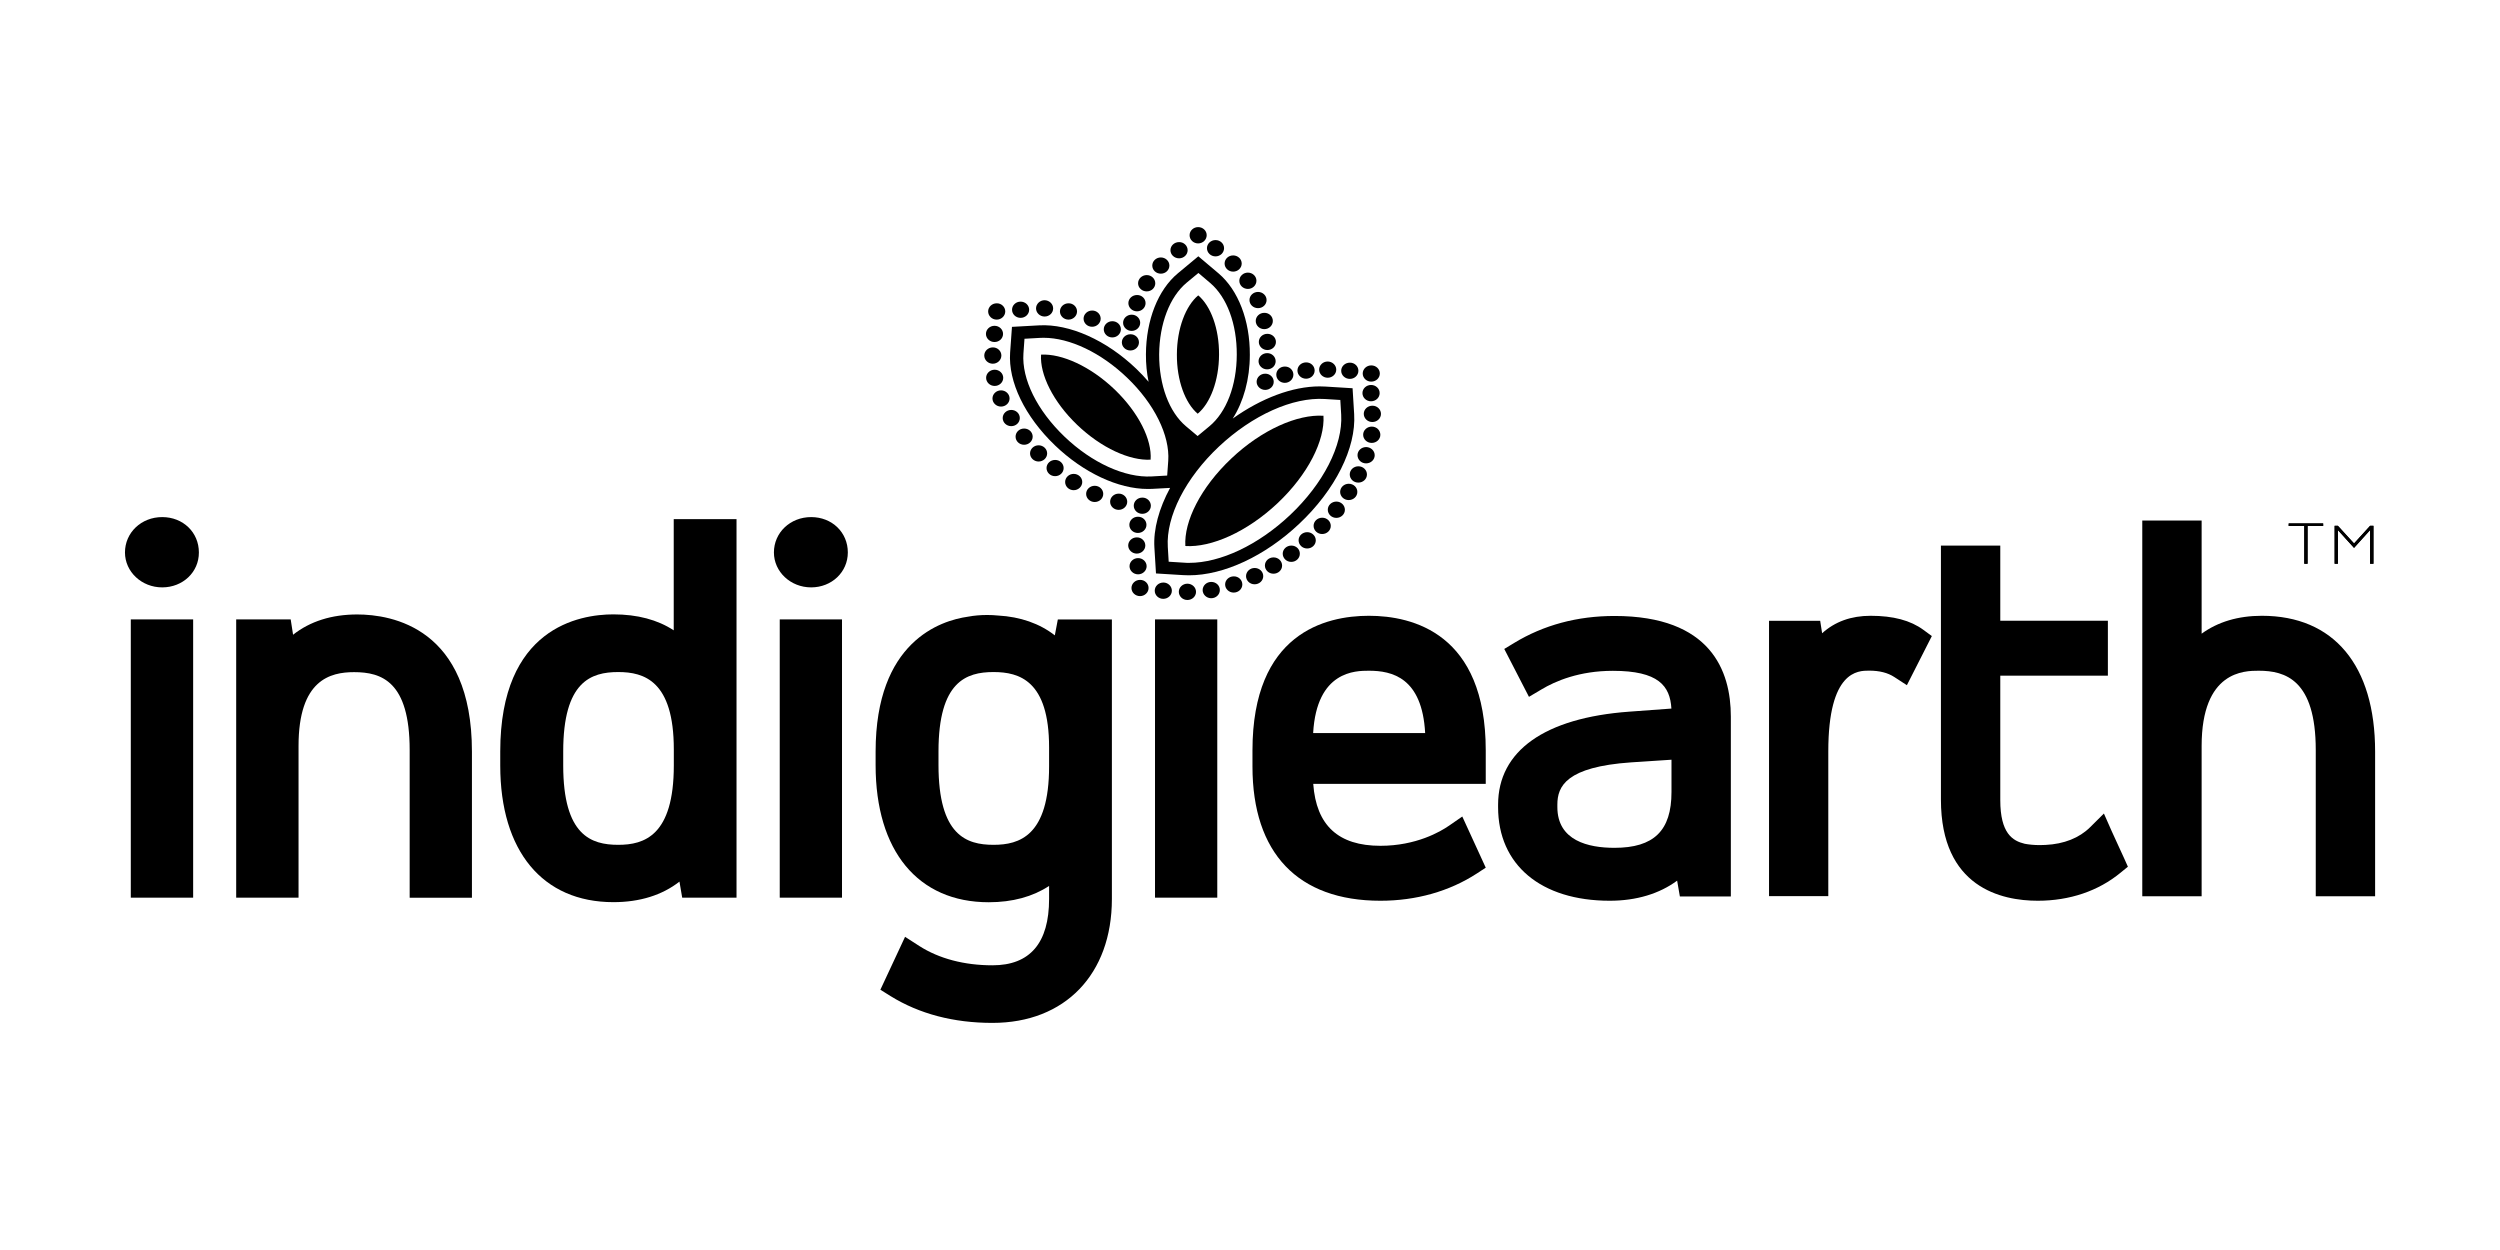 <?xml version="1.0" encoding="UTF-8"?> <svg xmlns="http://www.w3.org/2000/svg" xmlns:xlink="http://www.w3.org/1999/xlink" version="1.1" id="Black" x="0px" y="0px" viewBox="0 0 283.46 141.73" style="enable-background:new 0 0 283.46 141.73;" xml:space="preserve"> <path d="M136.82,26.67c0,0.51-0.44,0.93-0.97,0.93c-0.54,0-0.97-0.42-0.97-0.93c0-0.51,0.44-0.92,0.97-0.92 C136.39,25.75,136.82,26.16,136.82,26.67"></path> <path d="M138.79,28.14c0,0.51-0.43,0.93-0.97,0.93c-0.53,0-0.97-0.41-0.97-0.93c0-0.51,0.44-0.92,0.97-0.92 C138.36,27.22,138.79,27.63,138.79,28.14"></path> <path d="M134.66,28.37c0,0.51-0.44,0.92-0.97,0.92c-0.54,0-0.98-0.41-0.98-0.92c0-0.51,0.44-0.92,0.98-0.92 C134.22,27.44,134.66,27.86,134.66,28.37"></path> <path d="M18.39,66.6c-2.33,0-4.22-1.77-4.22-3.96c0-2.25,1.85-4.01,4.22-4.01c2.37,0,4.16,1.73,4.16,4.01 C22.56,64.87,20.73,66.6,18.39,66.6 M14.83,70.23h7.07v31.55h-7.07V70.23z"></path> <path d="M16.48,71.79h3.77v28.41h-3.77V71.79z M18.39,60.2c1.43,0,2.51,1.02,2.51,2.44c0,1.31-1.08,2.39-2.51,2.39 c-1.44,0-2.57-1.08-2.57-2.39C15.82,61.23,16.96,60.2,18.39,60.2"></path> <path d="M46.45,101.78V85.04c0-7.78-3.19-8.83-6.3-8.83c-2.71,0-6.3,0.87-6.3,8.37v17.2h-7.07V70.23h6.18l0.27,1.74 c1.92-1.52,4.38-2.3,7.27-2.3c3.91,0,13.01,1.51,13.01,15.55v16.57H46.45z"></path> <path d="M28.44,71.8h3.11l0.6,3.87c1.85-3.13,4.84-4.43,8.37-4.43c6.52,0,11.36,3.98,11.36,13.98v15H48.1V85.03 c0-7.78-3.17-10.4-7.95-10.4c-4.54,0-7.95,2.55-7.95,9.94v15.63h-3.77V71.8z"></path> <path d="M70.1,76.2c-3.09,0-6.24,1.07-6.24,9v1.59c0,7.93,3.16,9,6.24,9c2.93,0,6.3-1.02,6.3-9v-1.82 C76.4,77.2,73.03,76.2,70.1,76.2 M69.55,102.29c-8.03,0-12.83-5.79-12.83-15.49v-1.59c0-14.03,8.97-15.55,12.83-15.55 c2.72,0,5.01,0.61,6.84,1.81V58.86h7.12v42.92h-6.16l-0.31-1.82C75.09,101.49,72.55,102.29,69.55,102.29"></path> <path d="M62.2,86.8c0,8.07,3.17,10.57,7.89,10.57c4.78,0,7.95-2.67,7.95-10.57v-1.82c0-7.67-3.17-10.34-7.95-10.34 c-4.72,0-7.89,2.5-7.89,10.57V86.8z M81.87,100.21h-3.11l-0.66-3.87c-1.85,3.07-4.9,4.38-8.55,4.38c-6.28,0-11.18-4.04-11.18-13.92 v-1.59c0-10,4.9-13.98,11.18-13.98c3.65,0,6.64,1.19,8.49,4.26V60.43h3.82V100.21z"></path> <path d="M91.97,66.6c-2.33,0-4.22-1.77-4.22-3.96c0-2.25,1.85-4.01,4.22-4.01s4.16,1.73,4.16,4.01C96.13,64.87,94.3,66.6,91.97,66.6 M88.41,70.23h7.06v31.55h-7.06V70.23z"></path> <path d="M90.06,71.79h3.77v28.41h-3.77V71.79z M91.97,60.2c1.43,0,2.51,1.02,2.51,2.44c0,1.31-1.07,2.39-2.51,2.39 c-1.44,0-2.57-1.08-2.57-2.39C89.4,61.23,90.53,60.2,91.97,60.2"></path> <path d="M112.65,76.2c-3.09,0-6.24,1.07-6.24,9v1.53c0,7.98,3.16,9.06,6.24,9.06c2.93,0,6.3-1.01,6.3-8.89v-2.16 C118.95,77.18,115.58,76.2,112.65,76.2 M112.53,115.98c-4.41,0-8.29-1.02-11.54-3.03l-1.17-0.73l2.8-6l1.63,1.05 c2.22,1.42,5.08,2.18,8.28,2.18c4.26,0,6.42-2.53,6.42-7.53v-1.47c-1.85,1.22-4.16,1.85-6.84,1.85c-8.03,0-12.83-5.81-12.83-15.55 v-1.53c0-12.47,7.34-14.86,10.49-15.3c0.68-0.13,1.43-0.19,2.16-0.19c0.42,0,0.82,0.02,1.22,0.06c2.55,0.14,4.73,0.91,6.45,2.25 c0.03-0.17,0.34-1.8,0.34-1.8h6.13v31.69C126.07,110.46,120.76,115.98,112.53,115.98"></path> <path d="M104.76,86.74c0,8.12,3.17,10.63,7.89,10.63c4.78,0,7.95-2.67,7.95-10.46v-2.16c0-7.56-3.29-10.11-7.95-10.11 c-4.72,0-7.89,2.5-7.89,10.57V86.74z M124.43,101.91c0,8.19-5.08,12.5-11.89,12.5c-4.19,0-7.71-0.96-10.64-2.78 c0.48-1.02,0.95-2.05,1.43-3.07c2.39,1.54,5.5,2.44,9.21,2.44c4.78,0,8.07-2.79,8.07-9.09v-5.46c-1.85,3.01-4.84,4.26-8.49,4.26 c-6.28,0-11.18-4.03-11.18-13.98v-1.53c0-8.81,3.89-13.02,9.09-13.76c0.96-0.17,1.97-0.22,2.99-0.11c3.23,0.17,5.98,1.48,7.65,4.32 c0.17-1.31,0.42-2.62,0.65-3.87h3.11V101.91z"></path> <rect x="130.96" y="70.23" width="7.06" height="31.55"></rect> <rect x="132.61" y="71.8" width="3.76" height="28.41"></rect> <path d="M161.59,83.12c-0.34-6.31-3.77-7.07-6.38-7.07c-1.5,0-5.92,0-6.32,7.07H161.59z M156.52,102.13 c-9.36,0-14.51-5.4-14.51-15.22v-1.82c0-13.29,8.27-15.27,13.2-15.27c4.95,0,13.25,1.99,13.25,15.27v3.79H148.9 c0.34,4.72,2.85,7.02,7.62,7.02c4.05,0,6.8-1.6,7.79-2.29l1.49-1.03l2.66,5.8l-1.01,0.66C164.33,101.07,160.56,102.13,156.52,102.13 "></path> <path d="M147.38,84.53h15.72v-0.34c0-6.93-3.23-9.55-7.89-9.55c-4.6,0-7.83,2.62-7.83,9.55V84.53z M166.98,87.48h-19.6v0.23 c0,6.76,3.65,9.6,9.15,9.6c3.64,0,6.69-1.19,8.67-2.56l1.43,3.13c-2.81,1.82-6.27,2.84-10.1,2.84c-7.83,0-13.03-4.09-13.03-13.81 v-1.82c0-9.83,4.72-13.87,11.72-13.87c6.99,0,11.77,4.04,11.77,13.87V87.48z"></path> <path d="M184.95,86.44c-7.37,0.51-8.37,2.71-8.37,4.79v0.28c0,3.82,3.52,4.62,6.47,4.62c4.47,0,6.47-1.94,6.47-6.32v-3.67 L184.95,86.44z M182.52,102.13c-7.81,0-12.66-4.07-12.66-10.61v-0.28c0-6.1,5.28-9.85,14.88-10.55l4.77-0.35 c-0.15-2.59-1.48-4.28-6.64-4.28c-3.78,0-6.5,1.15-8.11,2.12l-1.4,0.83l-2.8-5.43l1.12-0.68c3.34-2.03,7.16-3.06,11.38-3.06 c10.91,0,13.19,6.21,13.19,11.41v20.39h-5.78l-0.31-1.79C188.16,101.33,185.55,102.13,182.52,102.13"></path> <path d="M191.01,84.64l-6.15,0.4c-5.8,0.4-9.75,1.93-9.75,6.19v0.28c0,4.2,3.35,6.02,7.95,6.02c4.54,0,7.95-1.93,7.95-7.73V84.64z M194.77,100.21h-3.05l-0.6-3.47c-1.85,2.73-4.96,3.98-8.61,3.98c-6.39,0-11.18-2.9-11.18-9.2v-0.28c0-5.86,5.8-8.58,13.51-9.15 l6.15-0.46v-0.74c0-4.83-3.23-6.25-8.13-6.25c-3.82,0-6.81,1.08-8.9,2.33l-1.5-2.9c2.99-1.82,6.52-2.84,10.58-2.84 c6.7,0,11.72,2.5,11.72,10V100.21z"></path> <path d="M200.58,101.62V70.39h5.8l0.22,1.41c1.46-1.32,3.29-1.98,5.5-1.98c2.56,0,4.52,0.52,5.99,1.6l0.95,0.7l-2.83,5.57 l-1.43-0.93c-0.74-0.48-1.67-0.72-2.86-0.72c-1.26,0-4.62,0-4.62,9.16v16.41H200.58z"></path> <path d="M202.06,71.8h3.05l0.6,3.75c1.44-3.12,3.65-4.32,6.4-4.32c1.97,0,3.77,0.34,5.08,1.31l-1.55,3.07 c-0.96-0.63-2.15-0.97-3.71-0.97c-3.64,0-6.09,2.67-6.09,10.57v15h-3.77V71.8z"></path> <path d="M231.05,102.13c-4.1,0-10.98-1.49-10.98-11.47v-28.8h6.73v8.52h12.2v6.23h-12.2v14.11c0,3.78,1.4,4.62,2.77,4.95 c0.47,0.09,1.06,0.15,1.7,0.15c0.22,0,0.44-0.01,0.67-0.02c2.08-0.1,3.82-0.79,5.05-2.01l1.56-1.55l0.87,1.97 c0.24,0.53,0.47,1.03,0.7,1.53c0.24,0.52,0.49,1.04,0.73,1.59l0.42,0.94l-0.82,0.67C237.92,101.03,234.66,102.13,231.05,102.13"></path> <path d="M221.55,63.27h3.77v8.52h12.19v3.41h-12.19v15.51c0,3.98,1.49,5.74,3.88,6.31c0.84,0.17,1.79,0.23,2.81,0.17 c2.45-0.11,4.55-0.96,6.04-2.44c0.48,1.08,0.96,2.05,1.44,3.13c-2.21,1.81-5.14,2.84-8.43,2.84c-5.37,0-9.5-2.67-9.5-10.06V63.27z"></path> <path d="M262.57,101.62V85.04c0-7.97-3.46-8.99-6.47-8.99c-1.6,0-6.47,0-6.47,8.54v17.03h-6.73V59.02h6.73v12.83 c1.84-1.34,4.14-2.03,6.83-2.03c8.15,0,12.84,5.61,12.84,15.39v16.41H262.57z"></path> <path d="M244.38,60.43h3.77V75.6c1.85-3.07,4.84-4.37,8.31-4.37c6.51,0,11.36,3.98,11.36,13.98v15h-3.76V85.04 c0-7.79-3.17-10.4-7.95-10.4c-4.54,0-7.95,2.56-7.95,9.94v15.63h-3.77V60.43z"></path> <path d="M135.86,33.49c1.41,1.19,2.38,3.75,2.36,6.72c-0.01,2.96-1,5.52-2.42,6.7c-1.41-1.19-2.38-3.76-2.36-6.72 C133.45,37.22,134.45,34.67,135.86,33.49"></path> <path d="M118.04,40.21c2.35-0.13,5.59,1.32,8.34,3.95c2.74,2.63,4.25,5.72,4.08,7.96c-2.35,0.13-5.59-1.32-8.34-3.96 C119.38,45.53,117.89,42.44,118.04,40.21"></path> <path d="M150.06,47.14c0.17,2.8-1.74,6.64-5.2,9.91c-3.46,3.26-7.52,5.05-10.46,4.86c-0.17-2.8,1.74-6.64,5.2-9.91 C143.05,48.73,147.11,46.95,150.06,47.14"></path> <path d="M140.79,29.88c0,0.51-0.44,0.92-0.97,0.92c-0.54,0-0.97-0.42-0.97-0.92c0-0.51,0.43-0.92,0.97-0.92 C140.35,28.96,140.79,29.37,140.79,29.88"></path> <path d="M142.46,31.83c0,0.51-0.43,0.93-0.97,0.93s-0.97-0.41-0.97-0.93c0-0.51,0.44-0.92,0.97-0.92S142.46,31.32,142.46,31.83"></path> <path d="M144.32,36.39c0,0.51-0.43,0.93-0.97,0.93c-0.54,0-0.97-0.41-0.97-0.93c0-0.51,0.44-0.92,0.97-0.92 C143.89,35.46,144.32,35.87,144.32,36.39"></path> <path d="M143.61,34.02c0,0.51-0.43,0.92-0.97,0.92s-0.97-0.41-0.97-0.92c0-0.51,0.44-0.92,0.97-0.92S143.61,33.51,143.61,34.02"></path> <path d="M144.67,38.77c0,0.51-0.43,0.92-0.97,0.92c-0.54,0-0.97-0.42-0.97-0.92c0-0.51,0.43-0.92,0.97-0.92 C144.24,37.85,144.67,38.26,144.67,38.77"></path> <path d="M144.64,40.96c0,0.51-0.43,0.92-0.97,0.92c-0.53,0-0.97-0.41-0.97-0.92c0-0.51,0.44-0.92,0.97-0.92 C144.21,40.03,144.64,40.45,144.64,40.96"></path> <path d="M144.42,43.29c0,0.51-0.43,0.92-0.97,0.92c-0.53,0-0.97-0.42-0.97-0.92c0-0.51,0.44-0.92,0.97-0.92 C143.98,42.36,144.42,42.77,144.42,43.29"></path> <path d="M156.45,42.35c0,0.51-0.43,0.92-0.97,0.92c-0.54,0-0.97-0.41-0.97-0.92c0-0.51,0.44-0.92,0.97-0.92 C156.02,41.43,156.45,41.84,156.45,42.35"></path> <path d="M156.43,44.58c0,0.51-0.44,0.92-0.98,0.92c-0.54,0-0.97-0.42-0.97-0.93c0-0.51,0.44-0.92,0.98-0.92 C156,43.65,156.44,44.07,156.43,44.58"></path> <path d="M156.58,46.93c0,0.51-0.44,0.92-0.98,0.92c-0.54,0-0.97-0.42-0.97-0.93c0-0.51,0.44-0.92,0.98-0.92 C156.15,46,156.58,46.42,156.58,46.93"></path> <path d="M156.51,49.3c0,0.51-0.44,0.92-0.98,0.92c-0.54,0-0.97-0.42-0.97-0.93c0-0.51,0.44-0.92,0.98-0.92 C156.08,48.37,156.51,48.79,156.51,49.3"></path> <path d="M155.87,51.62c0,0.51-0.44,0.92-0.98,0.92c-0.54,0-0.97-0.42-0.97-0.93c0-0.51,0.44-0.92,0.98-0.92 C155.44,50.7,155.87,51.11,155.87,51.62"></path> <path d="M154.99,53.8c0,0.51-0.44,0.92-0.98,0.92c-0.54,0-0.97-0.41-0.97-0.93c0-0.51,0.44-0.92,0.98-0.92 C154.56,52.87,154.99,53.29,154.99,53.8"></path> <path d="M153.9,55.78c0,0.51-0.44,0.92-0.98,0.92c-0.54,0-0.97-0.42-0.97-0.93c0.01-0.51,0.44-0.92,0.98-0.92 C153.47,54.85,153.91,55.27,153.9,55.78"></path> <path d="M152.49,57.8c0,0.51-0.44,0.92-0.97,0.92c-0.54,0-0.97-0.42-0.97-0.93c0-0.51,0.44-0.92,0.98-0.92 C152.05,56.87,152.49,57.29,152.49,57.8"></path> <path d="M150.89,59.63c0,0.51-0.44,0.92-0.98,0.92c-0.54,0-0.97-0.42-0.97-0.93c0-0.51,0.44-0.92,0.98-0.92 C150.46,58.7,150.89,59.12,150.89,59.63"></path> <path d="M149.19,61.27c0,0.51-0.44,0.92-0.98,0.92c-0.54,0-0.97-0.42-0.97-0.93c0-0.51,0.44-0.92,0.98-0.92 C148.75,60.34,149.19,60.76,149.19,61.27"></path> <path d="M145.37,64.13c0,0.51-0.44,0.92-0.98,0.92c-0.54,0-0.97-0.42-0.97-0.93c0-0.51,0.44-0.92,0.98-0.92 C144.94,63.2,145.37,63.61,145.37,64.13"></path> <path d="M143.23,65.33c0,0.51-0.44,0.92-0.98,0.92c-0.54,0-0.97-0.42-0.97-0.93c0.01-0.51,0.44-0.92,0.98-0.92 C142.8,64.4,143.24,64.82,143.23,65.33"></path> <path d="M140.86,66.27c0,0.51-0.44,0.92-0.98,0.92c-0.54,0-0.97-0.42-0.97-0.92c0-0.51,0.44-0.92,0.98-0.92 C140.43,65.34,140.86,65.76,140.86,66.27"></path> <path d="M138.31,66.91c0,0.51-0.44,0.92-0.98,0.92c-0.53,0-0.97-0.42-0.97-0.93c0.01-0.51,0.44-0.92,0.98-0.92 C137.88,65.98,138.32,66.39,138.31,66.91"></path> <path d="M135.61,67.11c0,0.51-0.44,0.92-0.98,0.92c-0.54,0-0.97-0.42-0.97-0.93c0-0.51,0.44-0.92,0.98-0.92 C135.18,66.19,135.61,66.6,135.61,67.11"></path> <path d="M132.87,66.98c0,0.51-0.44,0.92-0.98,0.92c-0.53,0-0.97-0.42-0.96-0.93c0-0.51,0.44-0.92,0.98-0.92 C132.44,66.05,132.87,66.47,132.87,66.98"></path> <path d="M130.23,66.67c0,0.51-0.44,0.92-0.97,0.92c-0.53,0-0.97-0.41-0.97-0.92c0-0.51,0.44-0.92,0.97-0.92 C129.8,65.74,130.23,66.16,130.23,66.67"></path> <path d="M130.01,64.2c0,0.51-0.44,0.92-0.97,0.92c-0.53,0-0.97-0.41-0.97-0.92c0-0.51,0.44-0.92,0.97-0.92 C129.57,63.28,130.01,63.69,130.01,64.2"></path> <path d="M130.49,57.34c0,0.51-0.44,0.92-0.97,0.92c-0.54,0-0.97-0.41-0.97-0.92c0-0.51,0.43-0.92,0.97-0.92 C130.05,56.41,130.49,56.83,130.49,57.34"></path> <path d="M127.81,56.89c0,0.51-0.44,0.92-0.97,0.92c-0.54,0-0.97-0.41-0.97-0.92c0-0.51,0.44-0.92,0.97-0.92 C127.37,55.96,127.81,56.38,127.81,56.89"></path> <path d="M125.09,56c0,0.51-0.43,0.92-0.97,0.92c-0.53,0-0.97-0.41-0.97-0.92c0-0.51,0.44-0.92,0.97-0.92 C124.66,55.08,125.09,55.49,125.09,56"></path> <path d="M122.71,54.65c0,0.51-0.44,0.93-0.97,0.93c-0.53,0-0.97-0.41-0.97-0.93c0-0.51,0.44-0.92,0.97-0.92 C122.27,53.73,122.71,54.14,122.71,54.65"></path> <path d="M120.6,53.07c0,0.51-0.43,0.92-0.97,0.92c-0.53,0-0.97-0.41-0.97-0.92c0-0.51,0.44-0.92,0.97-0.92 C120.16,52.14,120.6,52.56,120.6,53.07"></path> <path d="M118.73,51.41c0,0.51-0.44,0.92-0.97,0.92c-0.53,0-0.97-0.42-0.97-0.92c0-0.51,0.44-0.92,0.97-0.92 C118.29,50.49,118.73,50.9,118.73,51.41"></path> <path d="M117.09,49.51c0,0.51-0.44,0.92-0.97,0.92c-0.54,0-0.97-0.41-0.97-0.92c0-0.51,0.43-0.92,0.97-0.92 C116.66,48.59,117.09,49,117.09,49.51"></path> <path d="M115.63,47.4c0,0.51-0.43,0.92-0.97,0.92c-0.53,0-0.97-0.41-0.97-0.92c0-0.51,0.44-0.92,0.97-0.92 C115.2,46.48,115.63,46.89,115.63,47.4"></path> <path d="M114.47,45.18c0,0.51-0.44,0.92-0.97,0.92c-0.53,0-0.97-0.41-0.97-0.92c0-0.51,0.44-0.92,0.97-0.92 C114.03,44.26,114.47,44.67,114.47,45.18"></path> <path d="M113.75,42.84c0,0.51-0.44,0.92-0.97,0.92s-0.97-0.41-0.97-0.92c0-0.51,0.44-0.92,0.97-0.92S113.75,42.33,113.75,42.84"></path> <path d="M113.54,40.31c0,0.51-0.44,0.93-0.97,0.93c-0.53,0-0.97-0.41-0.97-0.93c0-0.51,0.44-0.92,0.97-0.92 C113.1,39.38,113.54,39.8,113.54,40.31"></path> <path d="M113.73,37.86c0,0.51-0.43,0.92-0.97,0.92c-0.53,0-0.97-0.41-0.97-0.92c0-0.51,0.44-0.92,0.97-0.92 C113.3,36.94,113.73,37.35,113.73,37.86"></path> <path d="M113.98,35.31c0,0.51-0.44,0.93-0.97,0.93c-0.54,0-0.97-0.42-0.97-0.93c0-0.51,0.44-0.92,0.97-0.92 C113.54,34.38,113.98,34.8,113.98,35.31"></path> <path d="M119.41,34.97c0,0.51-0.43,0.92-0.97,0.92c-0.53,0-0.97-0.42-0.97-0.92c0-0.51,0.44-0.93,0.97-0.93 C118.98,34.05,119.41,34.46,119.41,34.97"></path> <path d="M122.12,35.31c0,0.51-0.44,0.93-0.97,0.93c-0.53,0-0.97-0.42-0.97-0.93c0-0.51,0.44-0.92,0.97-0.92 C121.69,34.38,122.12,34.8,122.12,35.31"></path> <path d="M124.8,36.13c0,0.51-0.44,0.92-0.97,0.92c-0.54,0-0.97-0.41-0.97-0.92c0-0.51,0.44-0.92,0.97-0.92 C124.36,35.2,124.8,35.62,124.8,36.13"></path> <path d="M127.09,37.34c0,0.51-0.44,0.92-0.97,0.92c-0.54,0-0.97-0.41-0.97-0.92c0-0.51,0.44-0.92,0.97-0.92 C126.66,36.42,127.09,36.83,127.09,37.34"></path> <path d="M129.28,36.6c0,0.51-0.44,0.92-0.97,0.92c-0.53,0-0.97-0.42-0.97-0.92c0-0.51,0.44-0.92,0.97-0.92 C128.84,35.67,129.28,36.09,129.28,36.6"></path> <path d="M129.89,34.37c0,0.51-0.43,0.93-0.97,0.93c-0.54,0-0.98-0.42-0.98-0.93c0-0.51,0.44-0.92,0.98-0.92 C129.46,33.44,129.89,33.86,129.89,34.37"></path> <path d="M130.99,32.12c0,0.51-0.43,0.92-0.97,0.92c-0.54,0-0.98-0.41-0.98-0.92c0-0.51,0.44-0.93,0.98-0.93 C130.55,31.19,130.99,31.6,130.99,32.12"></path> <path d="M132.59,30.11c0,0.51-0.43,0.92-0.97,0.92c-0.54,0-0.97-0.41-0.97-0.92c0-0.51,0.44-0.92,0.97-0.92 C132.15,29.19,132.59,29.6,132.59,30.11"></path> <path d="M129.14,38.82c0,0.51-0.44,0.92-0.97,0.92c-0.54,0-0.97-0.41-0.97-0.92c0-0.51,0.44-0.92,0.97-0.92 C128.71,37.89,129.14,38.3,129.14,38.82"></path> <path d="M116.69,35.12c0,0.51-0.44,0.92-0.97,0.92c-0.54,0-0.97-0.41-0.97-0.92c0-0.51,0.43-0.92,0.97-0.92 C116.25,34.2,116.69,34.61,116.69,35.12"></path> <path d="M129.99,59.51c0,0.51-0.44,0.92-0.97,0.92c-0.54,0-0.97-0.41-0.97-0.92c0-0.51,0.43-0.92,0.97-0.92 C129.56,58.58,129.99,58.99,129.99,59.51"></path> <path d="M129.86,61.85c0,0.51-0.44,0.92-0.97,0.92c-0.53,0-0.97-0.42-0.97-0.92c0-0.51,0.44-0.92,0.97-0.92 C129.42,60.92,129.86,61.33,129.86,61.85"></path> <path d="M147.38,62.79c0,0.51-0.44,0.92-0.97,0.92c-0.54,0-0.97-0.42-0.97-0.93c0-0.51,0.44-0.92,0.98-0.92 C146.96,61.86,147.39,62.27,147.38,62.79"></path> <path d="M151.51,41.91c0,0.51-0.44,0.92-0.97,0.92c-0.53,0-0.97-0.41-0.97-0.92c0-0.51,0.43-0.92,0.97-0.92 C151.07,40.99,151.51,41.41,151.51,41.91"></path> <path d="M154.02,42.04c0,0.51-0.43,0.92-0.97,0.92c-0.54,0-0.98-0.41-0.98-0.92c0-0.51,0.44-0.92,0.98-0.92 C153.59,41.11,154.02,41.53,154.02,42.04"></path> <path d="M149.06,42.01c0,0.51-0.43,0.93-0.97,0.93c-0.54,0-0.98-0.41-0.98-0.93c0-0.51,0.44-0.92,0.98-0.92 C148.63,41.08,149.06,41.5,149.06,42.01"></path> <path d="M146.65,42.48c0,0.51-0.44,0.93-0.97,0.93c-0.54,0-0.97-0.41-0.97-0.93c0-0.51,0.43-0.92,0.97-0.92 C146.22,41.55,146.65,41.97,146.65,42.48"></path> <path d="M146.27,58.4c-3.6,3.39-7.88,5.42-11.44,5.42c-0.19,0-0.38,0-0.56-0.02l-1.76-0.11l-0.1-1.68 c-0.21-3.45,2.01-7.81,5.79-11.37c3.8-3.57,8.38-5.63,12.01-5.4l1.76,0.11l0.1,1.68C152.27,50.48,150.05,54.83,146.27,58.4 M132.46,52.25l-0.12,1.67l-1.76,0.1c-3.01,0.17-6.78-1.54-9.88-4.51c-3.12-2.99-4.86-6.52-4.66-9.42l0.12-1.68l1.76-0.1 c0.13-0.01,0.27-0.01,0.41-0.01c2.96,0,6.51,1.69,9.46,4.52C130.88,45.77,132.66,49.38,132.46,52.25 M134.55,32.05l1.33-1.1 l1.32,1.12c1.92,1.62,3.05,4.67,3.03,8.15c-0.01,3.48-1.17,6.52-3.11,8.12l-1.33,1.1l-1.32-1.11c-1.92-1.62-3.05-4.67-3.04-8.15 C131.46,36.7,132.62,33.66,134.55,32.05 M153.54,46.95l-0.18-2.93l-3.08-0.19c-0.21-0.01-0.44-0.02-0.66-0.02 c-3.08,0-6.61,1.34-9.85,3.65c1.22-1.91,1.94-4.45,1.94-7.23c0.02-3.88-1.31-7.33-3.53-9.22l-2.31-1.95l-2.32,1.93 c-2.25,1.87-3.6,5.3-3.62,9.18c-0.01,1.09,0.1,2.13,0.3,3.12c-0.43-0.5-0.89-0.99-1.39-1.47c-3.39-3.25-7.58-5.12-11.02-4.93 l-3.08,0.17l-0.21,2.92c-0.23,3.31,1.67,7.24,5.09,10.52c3.23,3.1,7.16,4.94,10.52,4.94c0.17,0,0.33-0.01,0.5-0.01l2.03-0.11 c-1.26,2.33-1.91,4.69-1.78,6.77l0.18,2.93l3.08,0.19c0.22,0.01,0.44,0.02,0.66,0.02c3.95,0,8.62-2.18,12.49-5.83 C151.39,55.56,153.78,50.79,153.54,46.95"></path> <polygon points="263.41,59.35 263.41,59.64 261.64,59.64 261.64,63.92 261.27,63.92 261.27,59.64 259.5,59.64 259.5,59.35 "></polygon> <polygon points="263.41,59.35 263.41,59.64 261.64,59.64 261.64,63.92 261.27,63.92 261.27,59.64 259.5,59.64 259.5,59.35 "></polygon> <polygon points="266.91,61.62 268.73,59.62 269.11,59.62 269.11,63.92 268.73,63.92 268.73,60.1 266.91,62.12 265.08,60.1 265.08,63.92 264.71,63.92 264.71,59.62 265.08,59.62 "></polygon> <polygon points="266.91,61.62 268.73,59.62 269.11,59.62 269.11,63.92 268.73,63.92 268.73,60.1 266.91,62.12 265.08,60.1 265.08,63.92 264.71,63.92 264.71,59.62 265.08,59.62 "></polygon> </svg> 